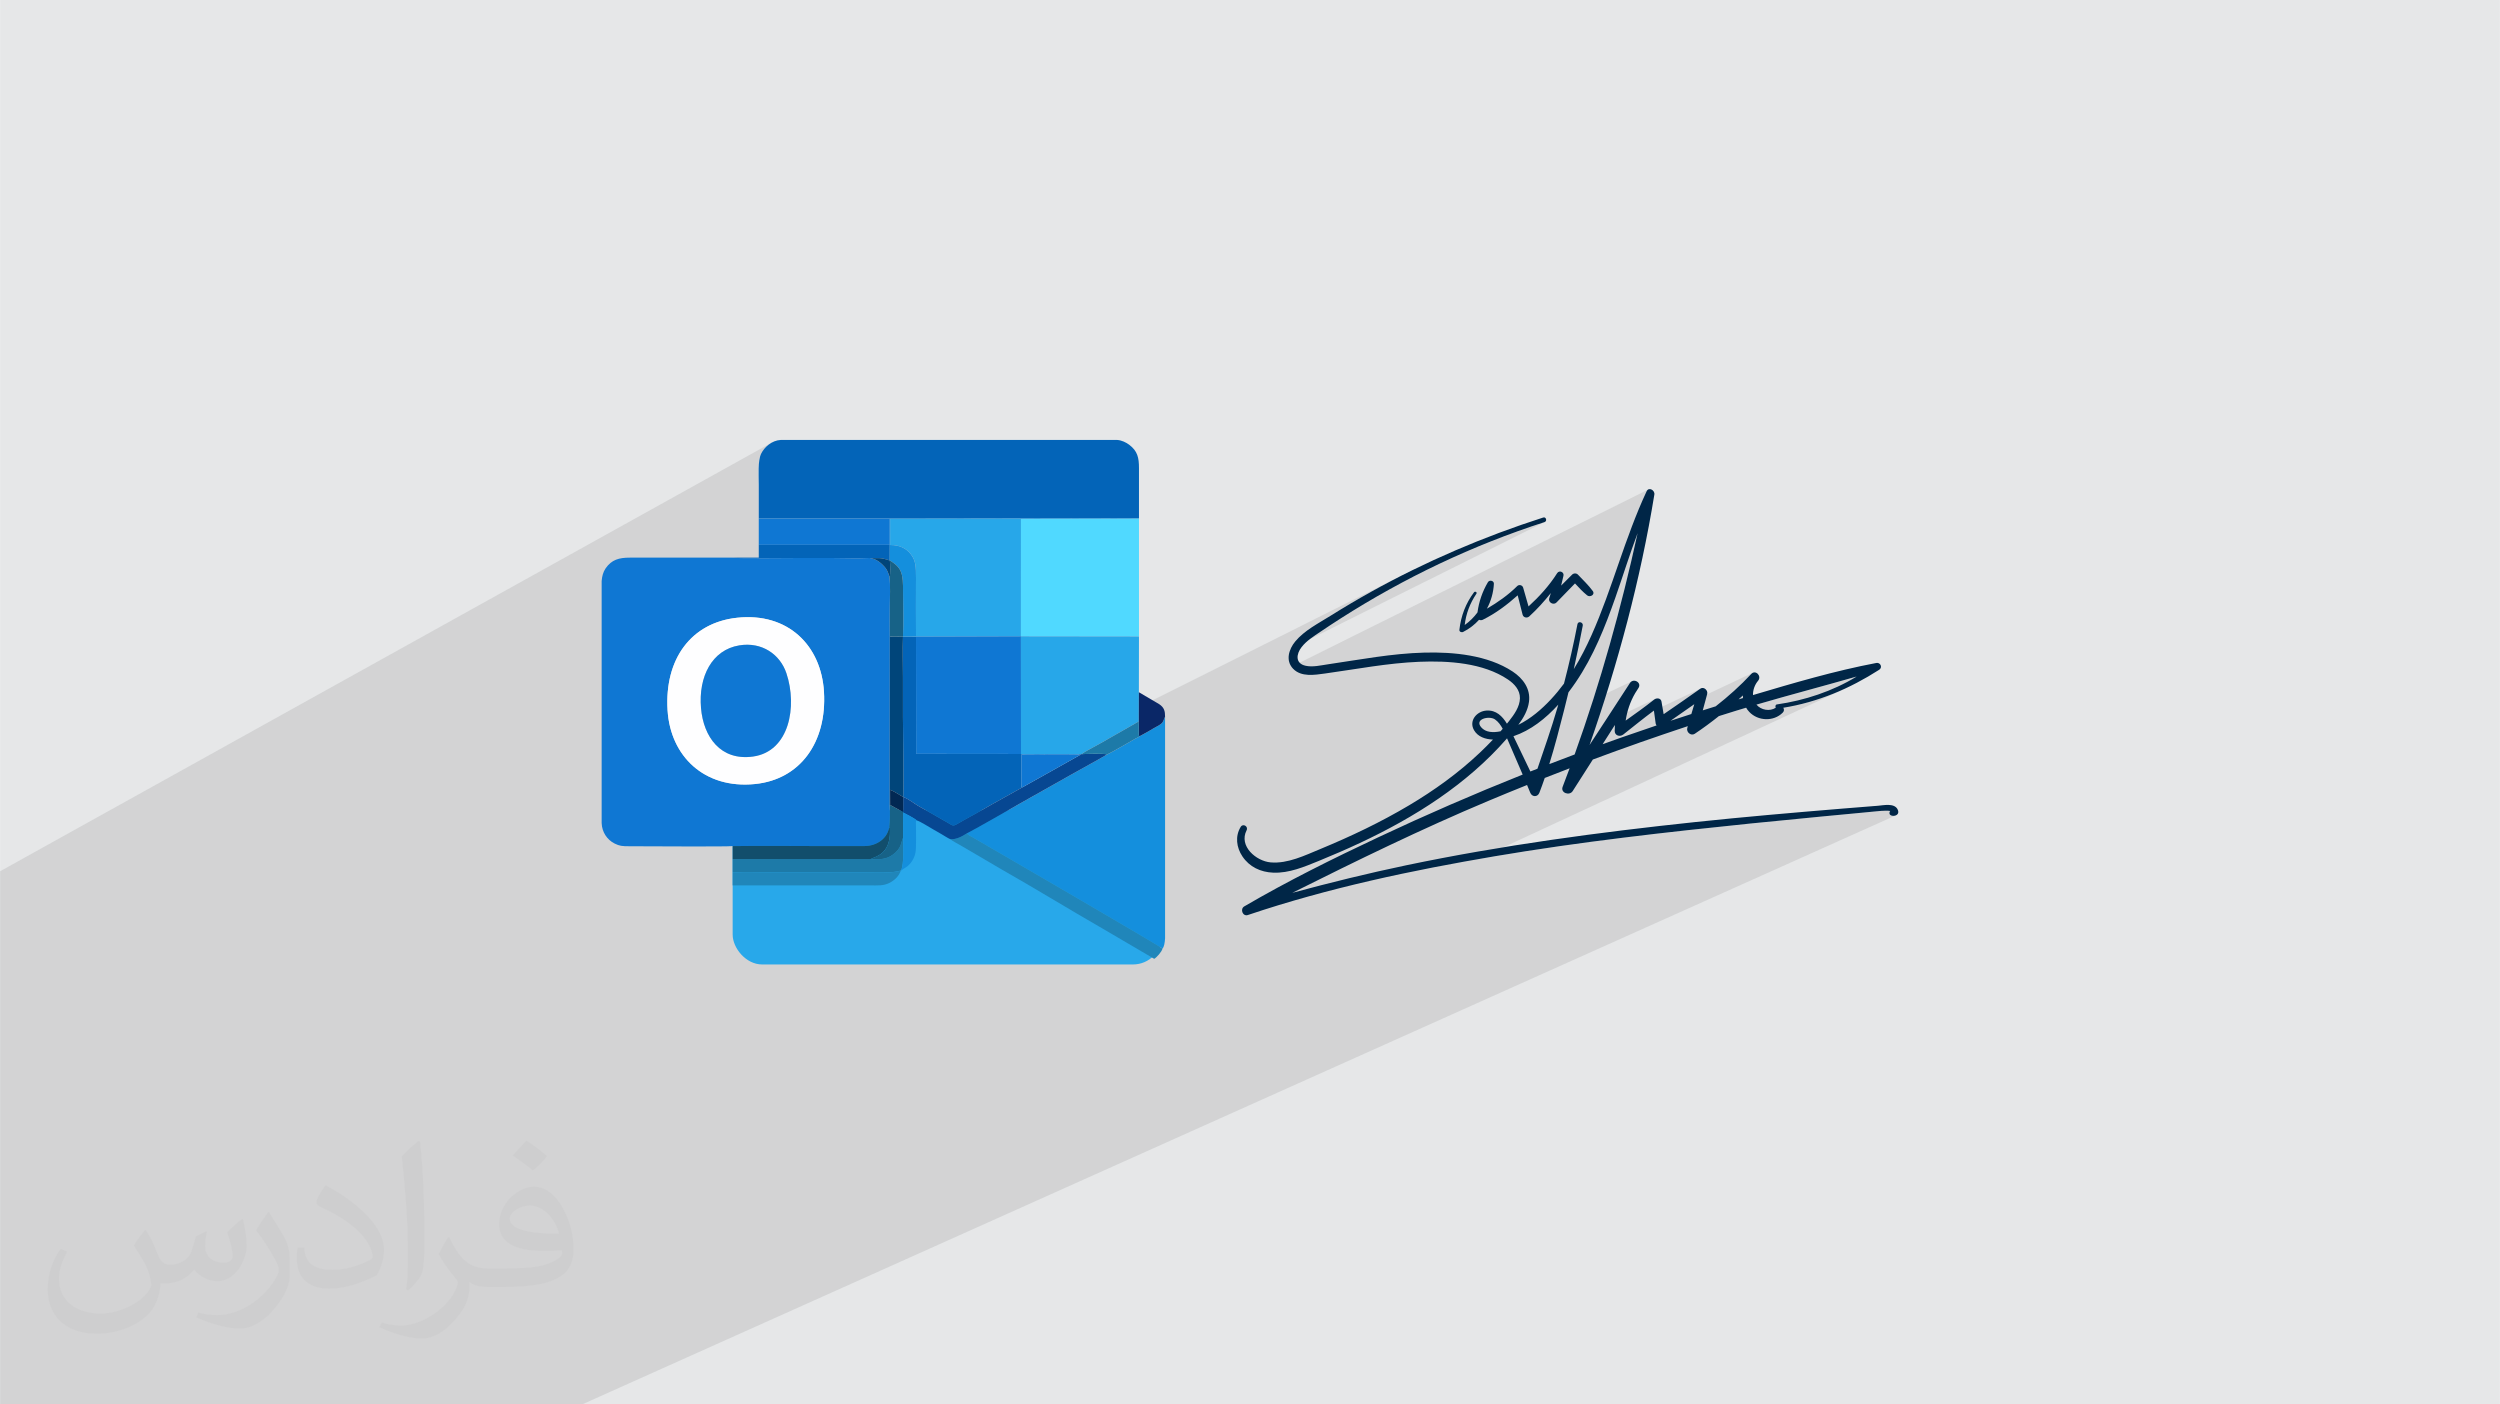 <?xml version="1.0" encoding="UTF-8"?>
<!DOCTYPE svg PUBLIC "-//W3C//DTD SVG 1.0//EN" "http://www.w3.org/TR/2001/REC-SVG-20010904/DTD/svg10.dtd">
<!-- Creator: CorelDRAW -->
<svg xmlns="http://www.w3.org/2000/svg" xml:space="preserve" width="3.708in" height="2.083in" version="1.0" style="shape-rendering:geometricPrecision; text-rendering:geometricPrecision; image-rendering:optimizeQuality; fill-rule:evenodd; clip-rule:evenodd"
viewBox="0 0 3702.73 2080.18"
 xmlns:xlink="http://www.w3.org/1999/xlink"
 xmlns:xodm="http://www.corel.com/coreldraw/odm/2003">
 <defs>
  <style type="text/css">
   <![CDATA[
    .fil13 {fill:#00457A}
    .fil17 {fill:#022853}
    .fil5 {fill:#0364B8}
    .fil11 {fill:#074792}
    .fil16 {fill:#0A2767}
    .fil4 {fill:#0F77D3}
    .fil14 {fill:#124E6C}
    .fil6 {fill:#148FDD}
    .fil15 {fill:#176287}
    .fil12 {fill:#1D7AA8}
    .fil10 {fill:#2086BA}
    .fil8 {fill:#27A7E9}
    .fil3 {fill:#28A8EA}
    .fil7 {fill:#50D9FF}
    .fil9 {fill:#FEFEFF}
    .fil18 {fill:#002647;fill-rule:nonzero}
    .fil2 {fill:#373435;fill-opacity:0.031}
    .fil1 {fill:#2B2A29;fill-opacity:0.102}
    .fil0 {fill:#E6E7E8}
   ]]>
  </style>
 </defs>
 <g id="Layer_x0020_1">
  <polygon class="fil0" points="-0,0 3702.73,0 3702.73,2080.18 -0,2080.18 "/>
  <polygon class="fil1" points="850.94,2080.18 849.82,2080.18 843.26,2080.18 842.53,2080.18 824.76,2080.18 808.18,2080.18 772.02,2080.18 700.25,2080.18 464.67,2080.18 450.37,2080.18 441.1,2080.18 436.06,2080.18 432.59,2080.18 424.83,2080.18 415.79,2080.18 415.45,2080.18 407.87,2080.18 393.5,2080.18 387.12,2080.18 384.15,2080.18 383.25,2080.18 378.63,2080.18 374.17,2080.18 367.13,2080.18 360.68,2080.18 359.46,2080.18 355.18,2080.18 351.77,2080.18 349.19,2080.18 342.22,2080.18 337.25,2080.18 335.87,2080.18 327.37,2080.18 325.4,2080.18 319.66,2080.18 314.35,2080.18 314.22,2080.18 310.8,2080.18 308.1,2080.18 307.33,2080.18 306.57,2080.18 305.04,2080.18 304.57,2080.18 302.57,2080.18 298.75,2080.18 297.37,2080.18 296.08,2080.18 294.99,2080.18 293.42,2080.18 289.05,2080.18 288.91,2080.18 282.75,2080.18 280.33,2080.18 278.8,2080.18 277.36,2080.18 276.87,2080.18 271.85,2080.18 271.84,2080.18 271.83,2080.18 263.11,2080.18 262.73,2080.18 261.23,2080.18 254.71,2080.18 250.62,2080.18 243.28,2080.18 242.9,2080.18 223.83,2080.18 223.61,2080.18 215.95,2080.18 175.57,2080.18 170.18,2080.18 168.15,2080.18 165.95,2080.18 165.5,2080.18 165.24,2080.18 164.31,2080.18 161.91,2080.18 156.15,2080.18 147.57,2080.18 145.63,2080.18 140.68,2080.18 140.09,2080.18 137.72,2080.18 135.34,2080.18 131.51,2080.18 123.47,2080.18 119.29,2080.18 114.96,2080.18 99.48,2080.18 97.25,2080.18 90.52,2080.18 81.21,2080.18 73.61,2080.18 65.42,2080.18 60.77,2080.18 59.16,2080.18 57.53,2080.18 10.98,2080.18 0.88,2080.18 -0,2080.18 -0,2058.9 -0,2057.51 -0,2032.44 -0,2029.51 -0,2020.83 -0,2020.19 -0,2014.47 -0,2013.24 -0,2010.31 -0,2010.18 -0,2007.91 -0,2007.64 -0,2004.89 -0,2001.96 -0,1999.82 -0,1996.69 -0,1995.15 -0,1994.91 -0,1994.89 -0,1994.47 -0,1992.18 -0,1987.73 -0,1985.55 -0,1984.38 -0,1984.37 -0,1983.85 -0,1983.7 -0,1976.09 -0,1975.84 -0,1966.9 -0,1959.27 -0,1959.09 -0,1957.45 -0,1957.22 -0,1953.67 -0,1953.5 -0,1952.85 -0,1950.56 -0,1949.7 -0,1947.13 -0,1945.15 -0,1944.54 -0,1941.16 -0,1940.95 -0,1940.02 -0,1938.58 -0,1937.39 -0,1935.88 -0,1935.42 -0,1932.52 -0,1932.5 -0,1930.25 -0,1930.21 -0,1930.2 -0,1930.2 -0,1929.8 -0,1929.3 -0,1928.54 -0,1927.66 -0,1927.34 -0,1926.02 -0,1925.43 -0,1924.66 -0,1922.86 -0,1920.99 -0,1920.49 -0,1919.7 -0,1919.68 -0,1917.84 -0,1917.21 -0,1917.02 -0,1916.13 -0,1915.85 -0,1915.81 -0,1915.7 -0,1915.44 -0,1915.42 -0,1914.54 -0,1914.19 -0,1914.15 -0,1912.96 -0,1912.78 -0,1910.26 -0,1908.35 -0,1907.98 -0,1900.6 -0,1899.21 -0,1898.46 -0,1897.81 -0,1895.68 -0,1894.65 -0,1893.84 -0,1893.19 -0,1892.01 -0,1890.13 -0,1885.45 -0,1876.98 -0,1876.14 -0,1875.71 -0,1875.47 -0,1874.78 -0,1872.85 -0,1864.46 -0,1858.11 -0,1856.66 -0,1856.28 -0,1854.76 -0,1840.36 -0,1836.59 -0,1822.78 -0,1806.58 -0,1805.15 -0,1801.32 -0,1772.51 -0,1748.75 -0,1745.52 -0,1733.57 -0,1722.89 -0,1719.51 -0,1702.32 -0,1696.05 -0,1682.35 -0,1661.41 -0,1651.94 -0,1650.13 -0,1649.49 -0,1642.93 -0,1633.65 -0,1610.31 -0,1593.68 -0,1583.98 -0,1574.11 -0,1570.13 -0,1554.69 -0,1539.3 -0,1538.85 -0,1535.77 -0,1533.16 -0,1533.11 -0,1532.2 -0,1514.5 -0,1512.9 -0,1512.5 -0,1500.61 -0,1490.92 -0,1489.86 -0,1478.51 -0,1477.78 -0,1465.56 -0,1435.39 -0,1418.25 -0,1416.38 -0,1382.97 -0,1374.76 -0,1350.68 -0,1337.76 -0,1336.3 -0,1332.11 -0,1297.42 -0,1290.51 1142.51,655.83 1138.56,658.44 1135.02,661.47 1131.93,664.8 1129.35,668.3 1127.31,671.88 1126.42,674.01 1125.67,676.35 1125.05,678.91 1124.56,681.63 1124.18,684.49 1123.9,687.48 1123.7,690.56 1123.57,693.72 1123.51,696.92 1123.5,700.13 1123.52,703.34 1123.57,706.51 1123.63,709.62 1123.68,712.64 1123.72,715.55 1123.74,718.33 1123.74,721.44 1123.74,724.56 1123.74,727.67 1123.74,730.79 1123.74,733.9 1123.74,737.02 1123.74,740.14 1123.74,743.25 1123.74,746.36 1123.74,749.48 1123.74,752.59 1123.74,755.71 1123.74,758.82 1123.74,761.94 1123.74,765.05 1123.74,768.17 1317.82,768.19 1686.91,767.55 1685.5,768.29 1686.91,768.28 1512.06,859.69 1512.05,942.48 1686.91,942.71 1512.1,1031.68 1512.16,1113.05 1686.77,1025.31 1686.72,1047.45 2084.47,848.28 2076.7,852.19 2068.95,856.14 2061.24,860.14 2053.54,864.19 2045.88,868.29 2038.24,872.44 2030.63,876.64 2026.83,878.77 2023.02,880.91 2019.23,883.06 2015.45,885.23 2011.67,887.4 2007.9,889.59 2004.13,891.79 2000.37,894 1996.62,896.23 1992.88,898.47 1989.14,900.72 1985.42,902.98 1981.69,905.25 1977.98,907.54 1974.27,909.84 1970.57,912.15 1967.21,914.22 1963.79,916.3 1960.33,918.38 1956.84,920.48 1953.33,922.6 1949.82,924.76 1946.34,926.95 1942.88,929.21 1942.48,929.48 2104.17,848.64 2113.52,843.99 2122.9,839.41 2132.32,834.91 2141.78,830.49 2151.27,826.14 2160.8,821.86 2170.36,817.66 2179.95,813.54 2189.57,809.49 2199.24,805.53 2208.93,801.64 2218.65,797.83 2228.41,794.1 2238.2,790.45 2248.02,786.87 2257.87,783.38 2267.75,779.96 2277.66,776.63 2287.6,773.37 1911.77,960.8 1910.14,964.83 1908.88,970.15 1908.61,975.48 1909.47,980.73 1911.62,985.78 1912.9,987.47 2442.14,724.66 2440.29,725.7 2438.82,727.76 2435.83,734.25 2432.92,740.78 2430.08,747.33 2427.31,753.9 2424.6,760.5 2421.95,767.12 2419.36,773.76 2416.81,780.42 2414.31,787.09 2411.84,793.78 2410.69,796.94 2425.51,789.64 2423.21,800.06 2420.86,810.47 2418.48,820.86 2416.07,831.25 2413.62,841.63 2411.13,852 2408.6,862.36 2406.04,872.7 2403.44,883.04 2400.79,893.36 2398.11,903.68 2395.4,913.98 2392.64,924.27 2389.84,934.55 2387,944.82 2384.12,955.08 2381.2,965.33 2378.24,975.56 2375.23,985.78 2372.19,995.99 2369.1,1006.19 2365.97,1016.37 2362.8,1026.55 2359.67,1036.42 2416.44,1009.38 2414.18,1011.61 2413.8,1012.16 2413.43,1012.72 2413.06,1013.28 2412.7,1013.84 2412.33,1014.4 2411.97,1014.96 2411.61,1015.53 2411.26,1016.09 2407.69,1021.56 2404.13,1027.03 2400.57,1032.5 2397.01,1037.98 2393.45,1043.44 2389.89,1048.92 2386.33,1054.38 2382.77,1059.86 2379.21,1065.32 2375.65,1070.79 2375.29,1071.35 2451.41,1035.33 2450,1036.21 2444.85,1040.26 2439.65,1044.24 2434.41,1048.17 2429.13,1052.06 2423.83,1055.91 2418.5,1059.74 2413.16,1063.55 2407.82,1067.34 2391.76,1074.93 2391.76,1074.95 2391.69,1076.06 2391.64,1077.17 2391.6,1078.28 2391.57,1079.4 2391.56,1079.91 2449.61,1052.52 2520.29,1019.17 2518.31,1020.11 2514.95,1022.51 2511.58,1024.9 2508.21,1027.28 2504.83,1029.66 2501.45,1032.02 2498.06,1034.39 2494.67,1036.75 2491.28,1039.1 2487.88,1041.45 2484.48,1043.8 2481.08,1046.14 2477.68,1048.48 2474.28,1050.83 2470.88,1053.17 2467.47,1055.51 2464.07,1057.85 2451.15,1063.93 2451.23,1064.49 2451.27,1064.75 2596.34,996.44 2593.84,998.24 2590.79,1001.48 2587.7,1004.69 2584.57,1007.87 2581.41,1011.01 2578.22,1014.12 2574.99,1017.2 2571.73,1020.24 2568.44,1023.25 2565.12,1026.23 2561.77,1029.18 2558.39,1032.1 2554.99,1034.98 2551.56,1037.84 2548.1,1040.66 2544.62,1043.46 2541.11,1046.23 2421.06,1102.55 2424.87,1101.21 2429.27,1099.66 2433.66,1098.12 2438.06,1096.58 2442.46,1095.05 2444.31,1094.41 2581.38,1030.13 2581.38,1030.61 2581.39,1031.09 2581.41,1031.56 2581.43,1032.04 2581.46,1032.52 2581.5,1033 2581.54,1033.47 2581.6,1033.94 2474.96,1083.91 2477.72,1082.98 2482.14,1081.5 2486.55,1080.02 2490.97,1078.54 2495.39,1077.07 2499.81,1075.61 2499.72,1075.95 2499.63,1076.29 2499.53,1076.63 2499.43,1076.97 2499.33,1077.32 2499.23,1077.66 2499.13,1078.01 2499.03,1078.36 2498.79,1080.61 2499.21,1082.54 2545.83,1060.72 2549,1059.72 2552.18,1058.72 2555.36,1057.72 2558.53,1056.73 2561.71,1055.73 2564.89,1054.74 2568.07,1053.75 2571.25,1052.76 2573.12,1052.19 2574.99,1051.62 2576.86,1051.05 2578.73,1050.49 2580.6,1049.93 2582.47,1049.38 2584.34,1048.82 2586.2,1048.26 2586.69,1049.06 2587.21,1049.85 2587.48,1050.25 2601.5,1043.7 2606.12,1042.34 2610.75,1041 2615.38,1039.67 2620.01,1038.34 2624.64,1037.02 2629.28,1035.71 2633.91,1034.4 2638.55,1033.1 2643.19,1031.8 2647.83,1030.5 2652.47,1029.21 2657.11,1027.93 2661.75,1026.64 2666.4,1025.36 2671.04,1024.08 2675.69,1022.8 2680.33,1021.52 2684.97,1020.25 2689.62,1018.97 2694.26,1017.69 2698.9,1016.41 2703.54,1015.12 2708.19,1013.84 2712.83,1012.55 2717.46,1011.26 2722.1,1009.97 2726.74,1008.67 2731.38,1007.36 2736.01,1006.06 2740.64,1004.74 2745.27,1003.42 2749.9,1002.09 2743.13,1006.09 2736.24,1009.9 2729.25,1013.51 2722.15,1016.93 2664.57,1043.71 2665,1043.61 2669.68,1042.47 2674.33,1041.27 2678.96,1040 2683.56,1038.67 2688.14,1037.27 2692.69,1035.82 2697.22,1034.3 2701.73,1032.72 2706.21,1031.08 2710.67,1029.39 2715.11,1027.63 2719.53,1025.82 2723.92,1023.95 2728.3,1022.02 2732.65,1020.03 2188.88,1272.62 2191.9,1272.09 2203.5,1270.08 2215.1,1268.1 2226.85,1266.14 2238.61,1264.21 2250.37,1262.32 2262.13,1260.47 2273.91,1258.66 2285.69,1256.88 2297.46,1255.14 2309.25,1253.43 2321.04,1251.75 2332.83,1250.11 2344.63,1248.49 2356.43,1246.91 2368.24,1245.35 2380.05,1243.83 2391.86,1242.32 2403.68,1240.85 2415.49,1239.39 2427.32,1237.96 2439.14,1236.55 2450.97,1235.17 2462.8,1233.8 2474.63,1232.45 2486.47,1231.12 2498.3,1229.81 2510.14,1228.51 2521.99,1227.22 2533.83,1225.96 2545.67,1224.7 2557.52,1223.45 2569.37,1222.21 2581.21,1220.99 2593.06,1219.77 2599.72,1219.09 2606.38,1218.41 2613.04,1217.74 2619.71,1217.07 2626.37,1216.41 2633.03,1215.75 2639.69,1215.09 2646.35,1214.44 2653.01,1213.78 2659.67,1213.14 2666.33,1212.49 2673,1211.85 2679.66,1211.21 2686.32,1210.57 2692.98,1209.93 2699.64,1209.3 2702.97,1208.98 2706.3,1208.67 2709.63,1208.35 2712.96,1208.04 2716.29,1207.73 2719.62,1207.41 2722.95,1207.1 2726.29,1206.78 2729.62,1206.47 2732.95,1206.16 2736.27,1205.84 2739.61,1205.53 2742.94,1205.21 2746.27,1204.89 2749.6,1204.57 2752.93,1204.26 2756,1203.96 2759.07,1203.66 2762.14,1203.36 2765.21,1203.07 2768.28,1202.77 2771.35,1202.48 2774.42,1202.19 2777.49,1201.9 2778.41,1201.79 2780.36,1201.59 2783.09,1201.34 2786.34,1201.09 2789.87,1200.9 2793.44,1200.83 2796.79,1200.92 2799.69,1201.23 2799.62,1201.29 2799.56,1201.35 2799.49,1201.42 2799.43,1201.49 2799.37,1201.57 2799.31,1201.65 2799.25,1201.74 2799.19,1201.83 2798.56,1204.96 2798.84,1205.43 2803.28,1203.43 2803.27,1203.52 2803.26,1203.6 2803.24,1203.68 2803.22,1203.76 2803.2,1203.85 2803.17,1203.93 2803.13,1204.02 2803.08,1204.11 2799.11,1205.89 2799.84,1207.11 2802.38,1208.26 2805.5,1208.4 2808.53,1207.52 862.16,2080.18 "/>
  <path class="fil2" d="M215.96 1821.93c7.07,10.71 11.65,21.01 16.13,32.45 3.33,6.66 5.09,18.93 20.7,18.93 4.57,0 11.13,-1.35 16.95,-4.57 6.55,-3.44 11.54,-8.64 14.15,-16.53l6.24 -21.01 15.19 -7.49 1.04 1.04c-2.08,7.91 -2.59,15.5 -2.59,21.43 0,17.57 15.19,24.23 27.25,24.23 7.07,0 13.42,-3.44 13.42,-9.89 0,-8.32 -3.53,-22.47 -8.12,-35.16 7.07,-7.07 14.15,-14.15 22.26,-19.87l1.25 0.63c3.53,14.98 5.51,29.75 5.51,39.63 0,9.67 -4.27,20.39 -7.8,27.36 -7.28,13.73 -20.18,24.65 -35.78,24.65 -11.85,0 -25.06,-5.93 -34.12,-16.95l-0.52 0c-8.53,10.61 -21.74,20.18 -42.86,20.18l-6.55 0c-1.04,13.94 -4.05,23.81 -8.64,32.66 -12.58,24.54 -49.92,41.92 -85.08,41.92 -48.89,0 -73.43,-28.19 -73.43,-65.73 0,-23.19 7.59,-44.72 19.24,-60.01l9.56 3.95c-7.28,13.94 -12.17,27.04 -12.17,39.94 0,35.16 28.61,51.9 61.58,51.9 30.58,0 68.44,-19.45 75.31,-42.02 -2.59,-24.65 -11.85,-36.19 -26,-58.66 4.27,-7.49 9.78,-14.98 16.64,-22.98l1.25 0 0 0 0 0 -0.01 -0.04zm563.83 -132.3c10.3,6.45 20.39,14.04 30.27,22.78 -5.51,7.8 -12.38,14.88 -20.91,21.12 -9.89,-8.01 -19.76,-14.88 -29.86,-22.16 6.86,-7.7 13.63,-15.08 20.49,-21.74l0 0 0 0 0 0 0 0 0 0 0.01 0zm5.3 96.11c-16.64,0 -30.27,10.92 -30.27,19.03 0,17.38 33.28,22.78 73.12,22.56 -4.99,-20.39 -22.47,-41.61 -42.86,-41.61l0 0.01zm-37.35 92.99c21.64,0 40.57,-0.63 55.02,-4.27 16.13,-4.05 29.75,-12.17 29.75,-17.78 0,-1.46 0,-3.22 -0.52,-4.68 -9.05,0.83 -19.45,0.83 -28.5,0.83 -29.33,0 -51.79,-6.66 -60.64,-23.09 -2.19,-4.57 -3.74,-9.67 -3.74,-15.5 0,-15.92 6.86,-31.41 18.93,-42.13 10.08,-8.84 21.22,-14.35 32.55,-14.35 20.49,0 36.81,16.44 48.26,42.34 6.24,14.15 10.5,30.47 10.5,51.07 0,13.73 -3.74,25.27 -12.27,33.8 -15.92,15.4 -45.24,21.22 -90.17,21.22l-20.39 0 0 0 -5.3 0c-11.13,0 -19.14,-1.98 -25.48,-6.86l-1.04 0c0.31,2.59 0.52,5.09 0.52,7.49 0,10.08 -3.33,22.98 -10.08,33.28 -19.97,29.64 -41.61,42.53 -60.33,42.53 -18.93,0 -42.13,-7.28 -63.03,-16.75l3.74 -7.28c6.76,2.81 16.13,4.68 29.02,4.68 33.8,0 78.21,-32.45 83.72,-64.17 -1.25,-2.59 -3.53,-6.03 -6.76,-9.67 -9.89,-11.75 -16.13,-21.53 -21.95,-31.82 4.99,-9.89 9.56,-17.78 13.83,-24.96l1.77 -0.21c14.46,29.44 27.56,46.28 56.78,46.28l4.57 0 0 0 21.22 0 0 0 0 0 0 0 0 0 0 0 0.04 0zm-146.45 31.1c2.5,-13.52 2.7,-28.7 2.7,-42.86l0 -21.01c0,-39.21 -4.99,-96.2 -9.05,-133.34 7.07,-7.59 16.95,-16.53 24.75,-22.56l2.29 0.63c5.3,46.7 6.55,100.79 6.55,150.81 0,13.11 -0.52,25.9 -1.77,35.26 -0.73,11.85 -7.59,20.8 -22.26,34.53l-3.22 -1.46zm-150.71 -61.89c0.73,18.41 9.78,32.87 41.4,32.87 19.66,0 36.3,-5.09 54.71,-13.83 3.33,-1.46 5.09,-3.44 5.09,-5.09 0,-11.54 -8.84,-26.83 -23.71,-40.77 -14.46,-13.11 -33.6,-24.65 -51.48,-32.35 -6.14,-2.59 -8.12,-5.3 -8.12,-7.91 0,-5.3 7.07,-16.44 12.9,-24.44l1.98 -0.21c20.49,10.71 43.38,26.63 60.33,44.3 15.4,16.33 24.96,32.87 24.96,50.86 0,13.31 -4.05,25.79 -10.61,37.44 -22.47,11.33 -46.39,19.97 -70.1,19.97 -28.81,0 -48.47,-13.52 -48.47,-45.24 0,-3.44 0,-8.73 1.25,-15.61l9.89 0 0 0 0 0 0 0 0 0 0 0 -0.01 0zm-52.11 -52.32l17.89 28.92c6.55,10.71 12.69,22.37 12.69,40.77l0 23.5c0,19.03 -12.17,39.42 -31.82,59.6 -15.4,13.63 -29.02,19.45 -41.61,19.45 -18.72,0 -40.15,-5.82 -64.9,-16.44l2.81 -7.28c7.8,2.08 16.84,3.84 27.98,3.84 35.58,-0.21 71.97,-26.21 88.61,-57.93 1.98,-3.64 2.7,-7.07 2.7,-9.47 0,-3.64 -1.98,-7.7 -3.53,-11.33 -9.05,-17.05 -19.14,-32.66 -30.27,-47.12 5.82,-9.16 11.65,-17.99 17.99,-26.73l1.46 0.21 0 0 0 0 0 0 0 0 0 0 -0.01 0z"/>
  <g id="_2554123123424">
   <g>
    <rect class="fil3" x="1085.08" y="1200.15" width="636.62" height="228.4" rx="43.68" ry="44.22"/>
    <g>
     <path class="fil4" d="M1091.78 915c74.8,-7.99 124.39,40.58 128.55,109.72 4.47,74.26 -34.87,129.93 -102.54,136.61 -74.46,7.35 -124.96,-41.06 -129.14,-109.48 -4.62,-75.65 34.87,-129.57 103.12,-136.86zm-200.74 304.17l0 -332.57 0 -26.03c0.57,-6.93 2.13,-13.31 5.94,-18.82 8.86,-12.82 20.01,-15.8 35.75,-15.79l152.48 0c2.54,1.51 88.74,0.54 99.16,0.54 16.68,-0 33.35,0.04 50.03,0.04 16.44,0 35.1,0.85 51.23,0 7.77,-0.68 16.22,4.89 20.39,8.89 5.58,5.35 8.83,9.14 11.2,19.22 1.77,11.9 0.66,30.65 0.66,43.32 -0,14.87 -0.31,29.94 -0.02,44.78l-0.18 249.45c0.61,9.62 0.47,23.86 -0.79,33.07 -2.63,16.38 -17.95,27.86 -36.99,27.91 -21.73,0.06 -43.47,0.01 -65.21,0.01 -43.07,-0 -86.59,-0.6 -129.61,0.05 -9.7,1.09 -131.95,0.2 -153.11,0.22 -10.55,0 -14.43,-0.38 -21.75,-4.02 -11.13,-5.54 -18.76,-17.02 -19.18,-30.27z"/>
     <path class="fil5" d="M1123.74 768.17l194.08 0.02 369.09 -0.64 0 -74.23c0,-15.23 -2.03,-25.27 -14.61,-34.66 -4.26,-3.18 -10.93,-6.63 -17.71,-7.02l-50.3 0 -397.94 0 -50.06 0c-13.28,0.68 -24.35,10.73 -28.98,20.25 -5.2,10.69 -3.57,32.07 -3.57,46.45 0,16.61 0,33.23 0,49.84z"/>
     <path class="fil6" d="M1687.77 1090.52c-1.33,1.23 -1.4,1.12 -3.31,2.11 -1.32,0.69 -1.86,0.91 -2.99,1.54 -11.18,6.17 -32.98,19.35 -41.83,23.39 -17.1,10.03 -34.6,19.35 -51.88,29.13l-78.07 44.02c-12.58,7.24 -68.71,39.48 -77.63,43.64 1.8,2.7 5.95,4.34 8.77,5.98 33.72,19.63 278.44,161.6 280.97,164.73 2.33,-2.71 3.36,-8.58 3.78,-15.12l0 -24.29 0 -304.11c-2.49,4.59 -1.77,7.24 -6.08,10.75 -2.51,2.05 -7.25,4.31 -10.49,6.23 -7.06,4.18 -14.1,8.29 -21.23,12.02z"/>
     <polygon class="fil7" points="1512.05,942.48 1686.91,942.71 1686.91,768.28 1512.07,768.66 "/>
     <path class="fil8" d="M1356.66 942.96l155.39 -0.48 0.03 -173.82 -193.79 0.1 0.01 38.52c14.43,0 23.55,4.96 30.17,12.98 8.03,9.73 8.18,19.58 8.18,35.27 0,29.13 -0.21,58.33 0.02,87.44z"/>
     <path class="fil9" d="M1094.76 955.95c33.74,-5.61 60.61,13.4 69.94,41.28 16.35,48.88 4.6,115.87 -49.48,123.36 -47.85,6.64 -73.31,-28.84 -77.01,-71.77 -4.03,-46.77 16.35,-86.18 56.55,-92.87zm-2.97 -40.95c-68.25,7.29 -107.73,61.21 -103.12,136.86 4.17,68.42 54.68,116.83 129.14,109.48 67.67,-6.68 107.01,-62.35 102.54,-136.61 -4.16,-69.15 -53.76,-117.72 -128.55,-109.72z"/>
     <path class="fil8" d="M1512.16 1116.79c6.45,1.52 34.89,0.4 43.62,0.4 15.07,0 30.18,0.11 45.25,-0.03l0.9 -0.12c1.87,-2.03 16.74,-9.98 20.65,-12.08 7.28,-3.9 14.13,-7.96 21.33,-12.01l42.75 -24.44 0.1 -43.21 0.14 -82.6 -174.87 -0.23 0.11 174.31z"/>
     <polygon class="fil4" points="1512.16,1116.79 1512.05,942.48 1356.66,942.96 1356.86,1116.62 "/>
     <path class="fil4" d="M1094.76 955.95c-40.2,6.69 -60.58,46.1 -56.55,92.87 3.7,42.93 29.16,78.41 77.01,71.77 54.07,-7.5 65.83,-74.48 49.48,-123.36 -9.32,-27.88 -36.19,-46.89 -69.94,-41.28z"/>
     <path class="fil5" d="M1337.68 1180.43c7.97,3.05 16.02,9.47 21.4,12.75l43.44 24.77c11.36,6.7 7.87,6.5 22.73,-1.82 14.88,-8.33 29.66,-16.34 44.1,-24.86l44.48 -24.84c-1.47,-1.66 -0.59,1.53 -1.21,-3.13 -0.03,-0.24 -0,-2.63 0,-3.04l0.04 -42.75c24.16,0 58.07,-0.67 81.84,-0.09 5.04,0.12 3.97,0.89 4.36,1.34 2.83,-0.82 1.39,-0.36 2.17,-1.58 -15.06,0.14 -30.18,0.03 -45.25,0.03 -8.73,0 -37.18,1.12 -43.62,-0.4l-155.3 -0.17 -0.2 -173.66 -19.3 -0.02c-0.76,19.33 -0.06,40.13 -0.06,59.62 0,19.71 0,39.42 0,59.12 0,13 1.44,109.02 0.38,118.73z"/>
     <polygon class="fil4" points="1123.74,807.06 1317.82,807.07 1317.82,768.19 1123.74,768.17 "/>
     <path class="fil10" d="M1407.14 1242.88c2,2.05 14.99,8.85 18.56,11.05l56.85 33.34c49.97,28.35 100.94,59.66 151.05,88.47l75.87 44.47c3.8,-2.22 11.16,-10.38 12.31,-15.16 -2.53,-3.13 -247.25,-145.1 -280.97,-164.73 -2.82,-1.64 -6.97,-3.28 -8.77,-5.98 -5.99,3.76 -15.55,9.75 -24.91,8.53z"/>
     <path class="fil11" d="M1598.86 1118.74l-85.04 47.68 -44.48 24.84c-14.44,8.52 -29.22,16.53 -44.1,24.86 -14.86,8.32 -11.37,8.52 -22.73,1.82l-43.44 -24.77c-5.38,-3.29 -13.43,-9.7 -21.4,-12.75l-0.06 22.48 0.18 0.69c3.62,1.71 17.78,9.16 19.83,11.59 3.91,0.57 19.99,10.8 25.02,13.59 3.94,2.19 8.16,4.73 12.03,6.92 4.14,2.35 8.44,5.35 12.47,7.18 9.36,1.22 18.91,-4.77 24.91,-8.53 8.92,-4.16 65.06,-36.39 77.63,-43.64l78.07 -44.02c17.28,-9.78 34.78,-19.1 51.88,-29.13 -2.78,-1.77 -32.05,-0.84 -37.7,-0.51l-0.9 0.12c-0.78,1.22 0.67,0.75 -2.17,1.58z"/>
     <path class="fil12" d="M1289.43 1272.55l-204.35 0.06 0 19.32c19.71,1.19 42.83,0.13 62.91,0.13l125.82 0c12.72,0 51.91,2 60.47,-2.97l0.35 0.31c4.35,-10.24 3.29,-35.62 2.96,-48.82 -1.8,3.13 -2.5,9.95 -5.53,15.05 -2.6,4.38 -6,7.42 -9.56,10.15 -9.29,7.13 -19.44,7.41 -33.08,6.77z"/>
     <path class="fil10" d="M1085.08 1291.93l0 19.51 203.14 0c11.36,0 20.29,1.01 29.71,-4 7.23,-3.85 13.61,-9.76 16.36,-18.35 -8.57,4.97 -47.75,2.97 -60.47,2.97l-125.82 0c-20.08,0 -43.2,1.06 -62.91,-0.13z"/>
     <path class="fil13" d="M1317.68 1192.21l0.67 0.09 -0.11 -22.42c6.2,2.14 13.61,7.56 19.43,10.55 1.06,-9.71 -0.38,-105.74 -0.38,-118.73 0,-19.71 0,-39.41 0,-59.12 0,-19.49 -0.7,-40.3 0.06,-59.62l-19.5 -0.19 -0.18 249.45z"/>
     <path class="fil14" d="M1085.08 1253.24l0 19.37 204.35 -0.06c5.63,-3.87 29.52,-5.69 28.65,-42.64 -0.07,-3.2 0.18,-2.98 -1.19,-4.64 -2.63,16.38 -17.95,27.86 -36.99,27.91 -21.73,0.06 -43.47,0.01 -65.21,0.01 -43.07,-0 -86.59,-0.6 -129.61,0.05z"/>
     <path class="fil5" d="M1085.21 825.96c2.54,1.51 88.74,0.54 99.16,0.54 16.68,-0 33.35,0.04 50.03,0.04 16.44,0 35.1,0.85 51.23,0 15.83,0.72 16.87,-1.53 32.13,3.65l0.07 -23.12 -194.08 -0.01 0 18.9 -38.53 0z"/>
     <path class="fil6" d="M1317.82 807.07l-0.07 23.12 0.16 -0.03c18.32,11.34 19.55,19.6 19.55,46.58 0,21.44 0.93,45.03 -0.11,66.2l19.3 0.02c-0.23,-29.11 -0.02,-58.31 -0.02,-87.44 0,-15.68 -0.15,-25.53 -8.18,-35.27 -6.62,-8.02 -15.74,-12.98 -30.17,-12.98l-0.01 -38.52 193.79 -0.1 174.84 -0.38 0 -0.74 -369.09 0.64 0 38.89z"/>
     <path class="fil4" d="M1513.82 1166.42l85.04 -47.68c-0.4,-0.44 0.68,-1.21 -4.36,-1.34 -23.78,-0.58 -57.68,0.09 -81.84,0.09l-0.04 42.75c-0,0.41 -0.03,2.8 0,3.04 0.61,4.66 -0.27,1.47 1.21,3.13z"/>
     <path class="fil15" d="M1317.22 854.65c1.77,11.9 0.66,30.65 0.66,43.32 -0,14.87 -0.31,29.94 -0.02,44.78l19.5 0.19c1.04,-21.16 0.11,-44.76 0.11,-66.2 0,-26.98 -1.23,-35.24 -19.55,-46.58 0.44,4.8 1.44,21.55 -0.7,24.49z"/>
     <path class="fil16" d="M1686.67 1068.52l0.05 19.68c0.46,2.19 -0.04,1.14 1.05,2.32 7.13,-3.73 14.17,-7.84 21.23,-12.02 3.24,-1.91 7.98,-4.18 10.49,-6.23 4.31,-3.51 3.59,-6.16 6.08,-10.75 0,-8.23 -1.25,-13.49 -8.64,-18.47l-30.15 -17.74 -0.1 43.21z"/>
     <path class="fil15" d="M1316.89 1225.27c1.37,1.66 1.11,1.43 1.19,4.64 0.87,36.95 -23.02,38.76 -28.65,42.64 13.64,0.64 23.79,0.36 33.08,-6.77 3.55,-2.73 6.95,-5.77 9.56,-10.15 3.03,-5.1 3.74,-11.93 5.53,-15.05l0.19 -36.98 -0.18 -0.69 -19.26 -10.61 -0.67 -0.09c0.61,9.62 0.47,23.86 -0.79,33.07z"/>
     <path class="fil12" d="M1601.93 1117.05c5.65,-0.33 34.93,-1.26 37.7,0.51 8.86,-4.03 30.65,-17.22 41.83,-23.39 1.13,-0.63 1.67,-0.85 2.99,-1.54 1.91,-0.99 1.98,-0.88 3.31,-2.11 -1.08,-1.18 -0.59,-0.13 -1.05,-2.32l-0.05 -19.68 -42.75 24.44c-7.2,4.06 -14.05,8.11 -21.33,12.01 -3.92,2.1 -18.78,10.05 -20.65,12.08z"/>
     <path class="fil6" d="M1337.6 1240.58c0.33,13.2 1.39,38.58 -2.96,48.82 6.45,-4.93 8.71,-4.6 13.71,-10.65 3.51,-4.25 6.47,-9.82 7.63,-16.42 1.12,-6.4 0.75,-31.95 0.63,-41.52 -0.04,-3 -0.63,-4.1 1.02,-5.63 -2.05,-2.43 -16.2,-9.87 -19.83,-11.59l-0.19 36.98z"/>
     <path class="fil17" d="M1318.35 1192.29l19.26 10.61 0.06 -22.48c-5.83,-3 -13.23,-8.42 -19.43,-10.55l0.11 22.42z"/>
     <path class="fil13" d="M1317.22 854.65c2.13,-2.93 1.14,-19.69 0.7,-24.49l-0.16 0.03c-15.26,-5.18 -16.3,-2.94 -32.13,-3.65 7.77,-0.68 16.22,4.89 20.39,8.89 5.58,5.35 8.83,9.14 11.2,19.22z"/>
    </g>
   </g>
   <g>
    <path class="fil18" d="M2263.91 898.23c-2.62,-9.26 -5.28,-18.52 -7.94,-27.76 -1.1,-3.83 -6.01,-5.17 -8.87,-2.34 -13.33,13.26 -28.69,24.02 -44.85,33.47 6.04,-11.16 9.63,-23.74 10.36,-36.78 0.28,-4.87 -6.6,-6.36 -8.89,-2.42 -8.2,13.96 -13.31,28.8 -15.4,44.66 -5.17,7.14 -11.58,13.44 -18.93,18.67 1.88,-16.73 7.79,-32.18 17.31,-46.3 1.51,-2.25 -2.01,-4.17 -3.57,-2.1 -12.33,16.49 -19.32,35.11 -21.62,55.54 -0.32,2.96 3.31,4.26 5.52,3.16 9.11,-4.57 17.01,-10.73 23.61,-18 1.69,0.76 3.79,0.8 5.47,-0.02 19.17,-9.48 35.94,-22.11 51.75,-36.22 2.38,9.56 4.76,19.13 7.27,28.65 1.19,4.43 6.64,5.5 9.84,2.59 11.81,-10.79 22.26,-22.4 32.02,-34.66 -0.8,2.59 -1.62,5.17 -2.43,7.74 -1.9,6.17 6.34,10.82 10.76,6.27 9.13,-9.41 18.28,-18.8 27.41,-28.21 5.78,6.17 11.51,12.49 18.07,17.7 4.24,3.38 12.16,-1.1 8.31,-6.42 -6.42,-8.83 -14.54,-16.4 -22.03,-24.34 -2.25,-2.38 -6.32,-2.27 -8.59,0 -5.43,5.41 -10.86,10.82 -16.29,16.25 1.12,-4.82 2.25,-9.67 3.44,-14.47 1.38,-5.63 -6.23,-8.85 -9.32,-3.92 -11.51,18.28 -26.42,34.64 -42.41,49.26z"/>
    <path class="fil18" d="M2803.28 1203.43c-0.02,0.22 -0.06,0.43 -0.19,0.67 0.11,-0.22 0.15,-0.46 0.19,-0.67zm-561.71 -112.94c25.7,-8.66 47.86,-26.31 66.4,-46.78 -0.5,1.73 -0.97,3.49 -1.47,5.22 -8.79,30.27 -19.23,59.91 -29.36,89.7 -3.51,1.36 -6.99,2.75 -10.49,4.11 -8.37,-17.39 -16.75,-34.81 -25.08,-52.25zm-47.79 -13.26c-10.47,-12.4 12.01,-17.35 20.32,-11.71 4.95,3.35 8.59,8.46 11.57,13.98 -1.06,1.25 -2.14,2.46 -3.2,3.7 -11.06,2.25 -22.18,1.77 -28.69,-5.97zm140.13 -66.81c26.09,-38.27 43.38,-81.81 58.66,-125.29 11.12,-31.68 21.05,-64 32.95,-95.48 -24.43,111.17 -54.85,220.71 -93.3,327.87 -12.55,4.69 -25.06,9.48 -37.54,14.28 8.22,-26.46 15.17,-53.44 21.92,-80.08 2.23,-8.72 4.37,-17.48 6.47,-26.24 3.81,-4.98 7.42,-10.02 10.84,-15.06zm70.3 77.59c15.08,-11.9 29.99,-24.04 45.42,-35.49 0.85,6.38 1.71,12.77 2.62,19.13 0.15,1.1 0.67,2.06 1.41,2.83 -17.72,5.95 -35.4,12.01 -53.03,18.22 -9,3.16 -17.98,6.38 -26.96,9.61 6.06,-9.48 12.12,-18.98 18.17,-28.47 -0.19,2.96 -0.3,5.93 -0.28,8.91 0.04,6.99 7.83,9.07 12.65,5.26zm69.99 -20.36c11.73,-8.24 23.46,-16.49 35.25,-24.62 -1.47,4.87 -2.92,9.72 -4.37,14.58 -10.3,3.31 -20.59,6.64 -30.87,10.04zm107.19 -37.52c0,1.28 0.06,2.56 0.22,3.81 -2.21,0.65 -4.39,1.32 -6.6,1.97 2.14,-1.93 4.28,-3.83 6.38,-5.78zm168.52 -28.04c-35.78,21.85 -76.87,35.4 -118.05,41.3 -2.32,0.32 -2.75,3.16 -1.73,4.89 -8.81,5.84 -21.81,3.59 -28.6,-4.57 0,-0.02 -0.02,-0.02 -0.02,-0.02 49.31,-14.45 99.05,-27.39 148.4,-41.61zm60.56 196.48c-5.11,-9.41 -20.77,-5.71 -28.87,-5.09 -17.76,1.41 -35.5,2.79 -53.27,4.27 -72.44,5.99 -144.9,12.22 -217.2,19.86 -143.47,15.19 -286.72,34.44 -428.01,63.98 -56.82,11.88 -113.09,25.77 -169.09,40.89 95.65,-47.81 191.52,-94.7 290.29,-136.16 19.08,-8.02 38.23,-15.86 57.42,-23.58 1.6,3.85 3.2,7.7 4.78,11.55 2.66,6.47 10.82,6.66 13.44,0 2.81,-7.24 5.45,-14.6 7.98,-21.98 12.27,-4.82 24.53,-9.6 36.83,-14.3 -3.38,9.18 -6.82,18.33 -10.34,27.46 -3.42,8.94 10.15,13.74 14.91,6.27 9.95,-15.56 19.88,-31.16 29.84,-46.71 46.56,-17.35 93.47,-33.82 140.63,-49.42 -0.24,0.91 -0.52,1.82 -0.78,2.75 -1.71,6.06 5.52,12.25 11.1,8.53 12.34,-8.24 24.21,-16.99 35.7,-26.16 8.46,-2.68 16.94,-5.33 25.42,-7.96 4.98,-1.54 9.97,-3.01 14.95,-4.5 1.28,2.14 2.79,4.22 4.61,6.14 13.05,13.87 36.15,14.63 49.61,1.21 2.42,-2.4 2.25,-5.24 0.82,-7.29 51.39,-8.27 98.23,-28.17 142.08,-56.25 5.41,-3.46 1.84,-11.25 -4.26,-10.08 -61.56,11.68 -122.53,29.68 -182.65,47.53 -0.22,-7.64 2.72,-15.54 7.53,-21.18 5.84,-6.93 -3.74,-16.9 -10.1,-10.11 -16.18,17.39 -33.97,33.32 -52.73,47.99 -6.38,1.99 -12.72,3.98 -19.09,5.99 2.19,-8.07 4.35,-16.16 6.54,-24.23 1.49,-5.45 -5.11,-11.55 -10.26,-7.87 -17.91,12.81 -36.09,25.25 -54.24,37.73 -1.02,-6.28 -2.08,-12.53 -3.2,-18.76 -0.95,-5.35 -7.44,-5.61 -10.86,-2.88 -13.67,10.88 -27.93,21.01 -42.19,31.13 2.16,-14.37 6.71,-27.95 14.1,-40.64 1.62,-2.57 3.27,-5.13 4.91,-7.7 5.11,-8.03 -7.4,-15.12 -12.65,-7.4 -1,1.47 -1.97,2.98 -2.92,4.48 -19,29.19 -37.97,58.35 -56.97,87.52 42.17,-120.68 75.42,-244.88 96.02,-370.99 1.06,-6.4 -8.22,-11.86 -11.49,-4.85 -32.33,69.08 -50.48,143.49 -81.53,213.01 -7.7,17.28 -16.34,34.23 -26.29,50.33 4.74,-21.4 9.15,-42.88 13.26,-64.39 0.99,-5.11 -6.86,-7.31 -7.85,-2.16 -5.71,29.6 -12.36,58.91 -19.95,88.04 -5.99,8.09 -12.4,15.88 -19.3,23.28 -14,15 -29.88,28.58 -48.34,37.78 7.74,-10.34 14.13,-21.61 15.81,-34.14 2.57,-19.23 -8.85,-34.68 -24.23,-44.83 -37.02,-24.4 -87.58,-29.12 -130.7,-28.02 -48.1,1.23 -95.52,10.41 -142.99,17.35 -10.43,1.51 -22.37,4.48 -32.89,2.16 -15.68,-3.42 -14.04,-17.33 -6.01,-27.65 7.4,-9.5 17.7,-15.84 27.54,-22.5 10.17,-6.9 20.43,-13.65 30.79,-20.25 94.05,-60.02 195.27,-108.11 301.46,-142.39 4.3,-1.38 2.46,-8.2 -1.86,-6.81 -88.26,28.36 -174.09,65.04 -255.11,110.08 -20.32,11.32 -40.35,23.15 -60.06,35.51 -17.72,11.1 -38.71,21.7 -52.23,38.08 -9.45,11.49 -14.73,28.19 -3.14,40.29 12.14,12.66 31.98,9.19 47.38,7.08 46.43,-6.43 92.62,-15.45 139.55,-17.35 42.95,-1.73 94.53,1.41 131.37,26.27 9.48,6.4 17.89,15.51 17.72,27.65 -0.2,12.7 -8.59,24.29 -16.14,33.88 -1.04,1.3 -2.08,2.57 -3.12,3.87 -6.81,-11.1 -15.94,-20.38 -30.29,-19.43 -14.43,0.95 -26.55,15.06 -18.43,29.1 5.69,9.87 16.81,13.44 28.02,13.89 -6.27,6.62 -12.74,13.09 -19.34,19.34 -31.74,30.05 -67.35,55.69 -104.85,78 -41.98,24.97 -86.2,46.04 -131.29,64.67 -22.87,9.43 -48.42,22.09 -73.8,19.9 -21.55,-1.88 -47.58,-24.17 -35.64,-47.53 2.94,-5.76 -5.3,-10.66 -8.72,-5.08 -8.5,13.85 -6.34,30.46 2.49,43.68 10.45,15.67 27.04,23.39 45.61,24.14 23.61,0.97 46.19,-8.7 67.59,-17.41 20.49,-8.37 40.8,-17.14 60.84,-26.53 80.66,-37.8 158.29,-86.61 217.29,-154.24 0.22,-0.26 0.46,-0.52 0.67,-0.78 0.24,0.52 0.46,1.04 0.69,1.56 7.59,17.31 15.1,34.66 22.46,52.1 -72.28,28.84 -143.73,59.89 -214.13,93.02 -67.2,31.61 -134.12,64.78 -198.23,102.25 -6.66,3.9 -2.32,15.36 5.37,12.76 119.04,-40.13 243.1,-66.29 366.81,-87.21 125.32,-21.2 251.56,-35.38 377.96,-48.34 35.52,-3.63 71.05,-7.1 106.58,-10.47 17.76,-1.69 35.52,-3.33 53.29,-5.04 8.18,-0.8 16.38,-1.58 24.56,-2.36 0.88,-0.09 15.32,-1.84 22.2,-0.67 -0.17,0.15 -0.35,0.35 -0.5,0.61 -4.82,9.63 17.89,8.98 11.27,-3.27z"/>
   </g>
  </g>
 </g>
</svg>
